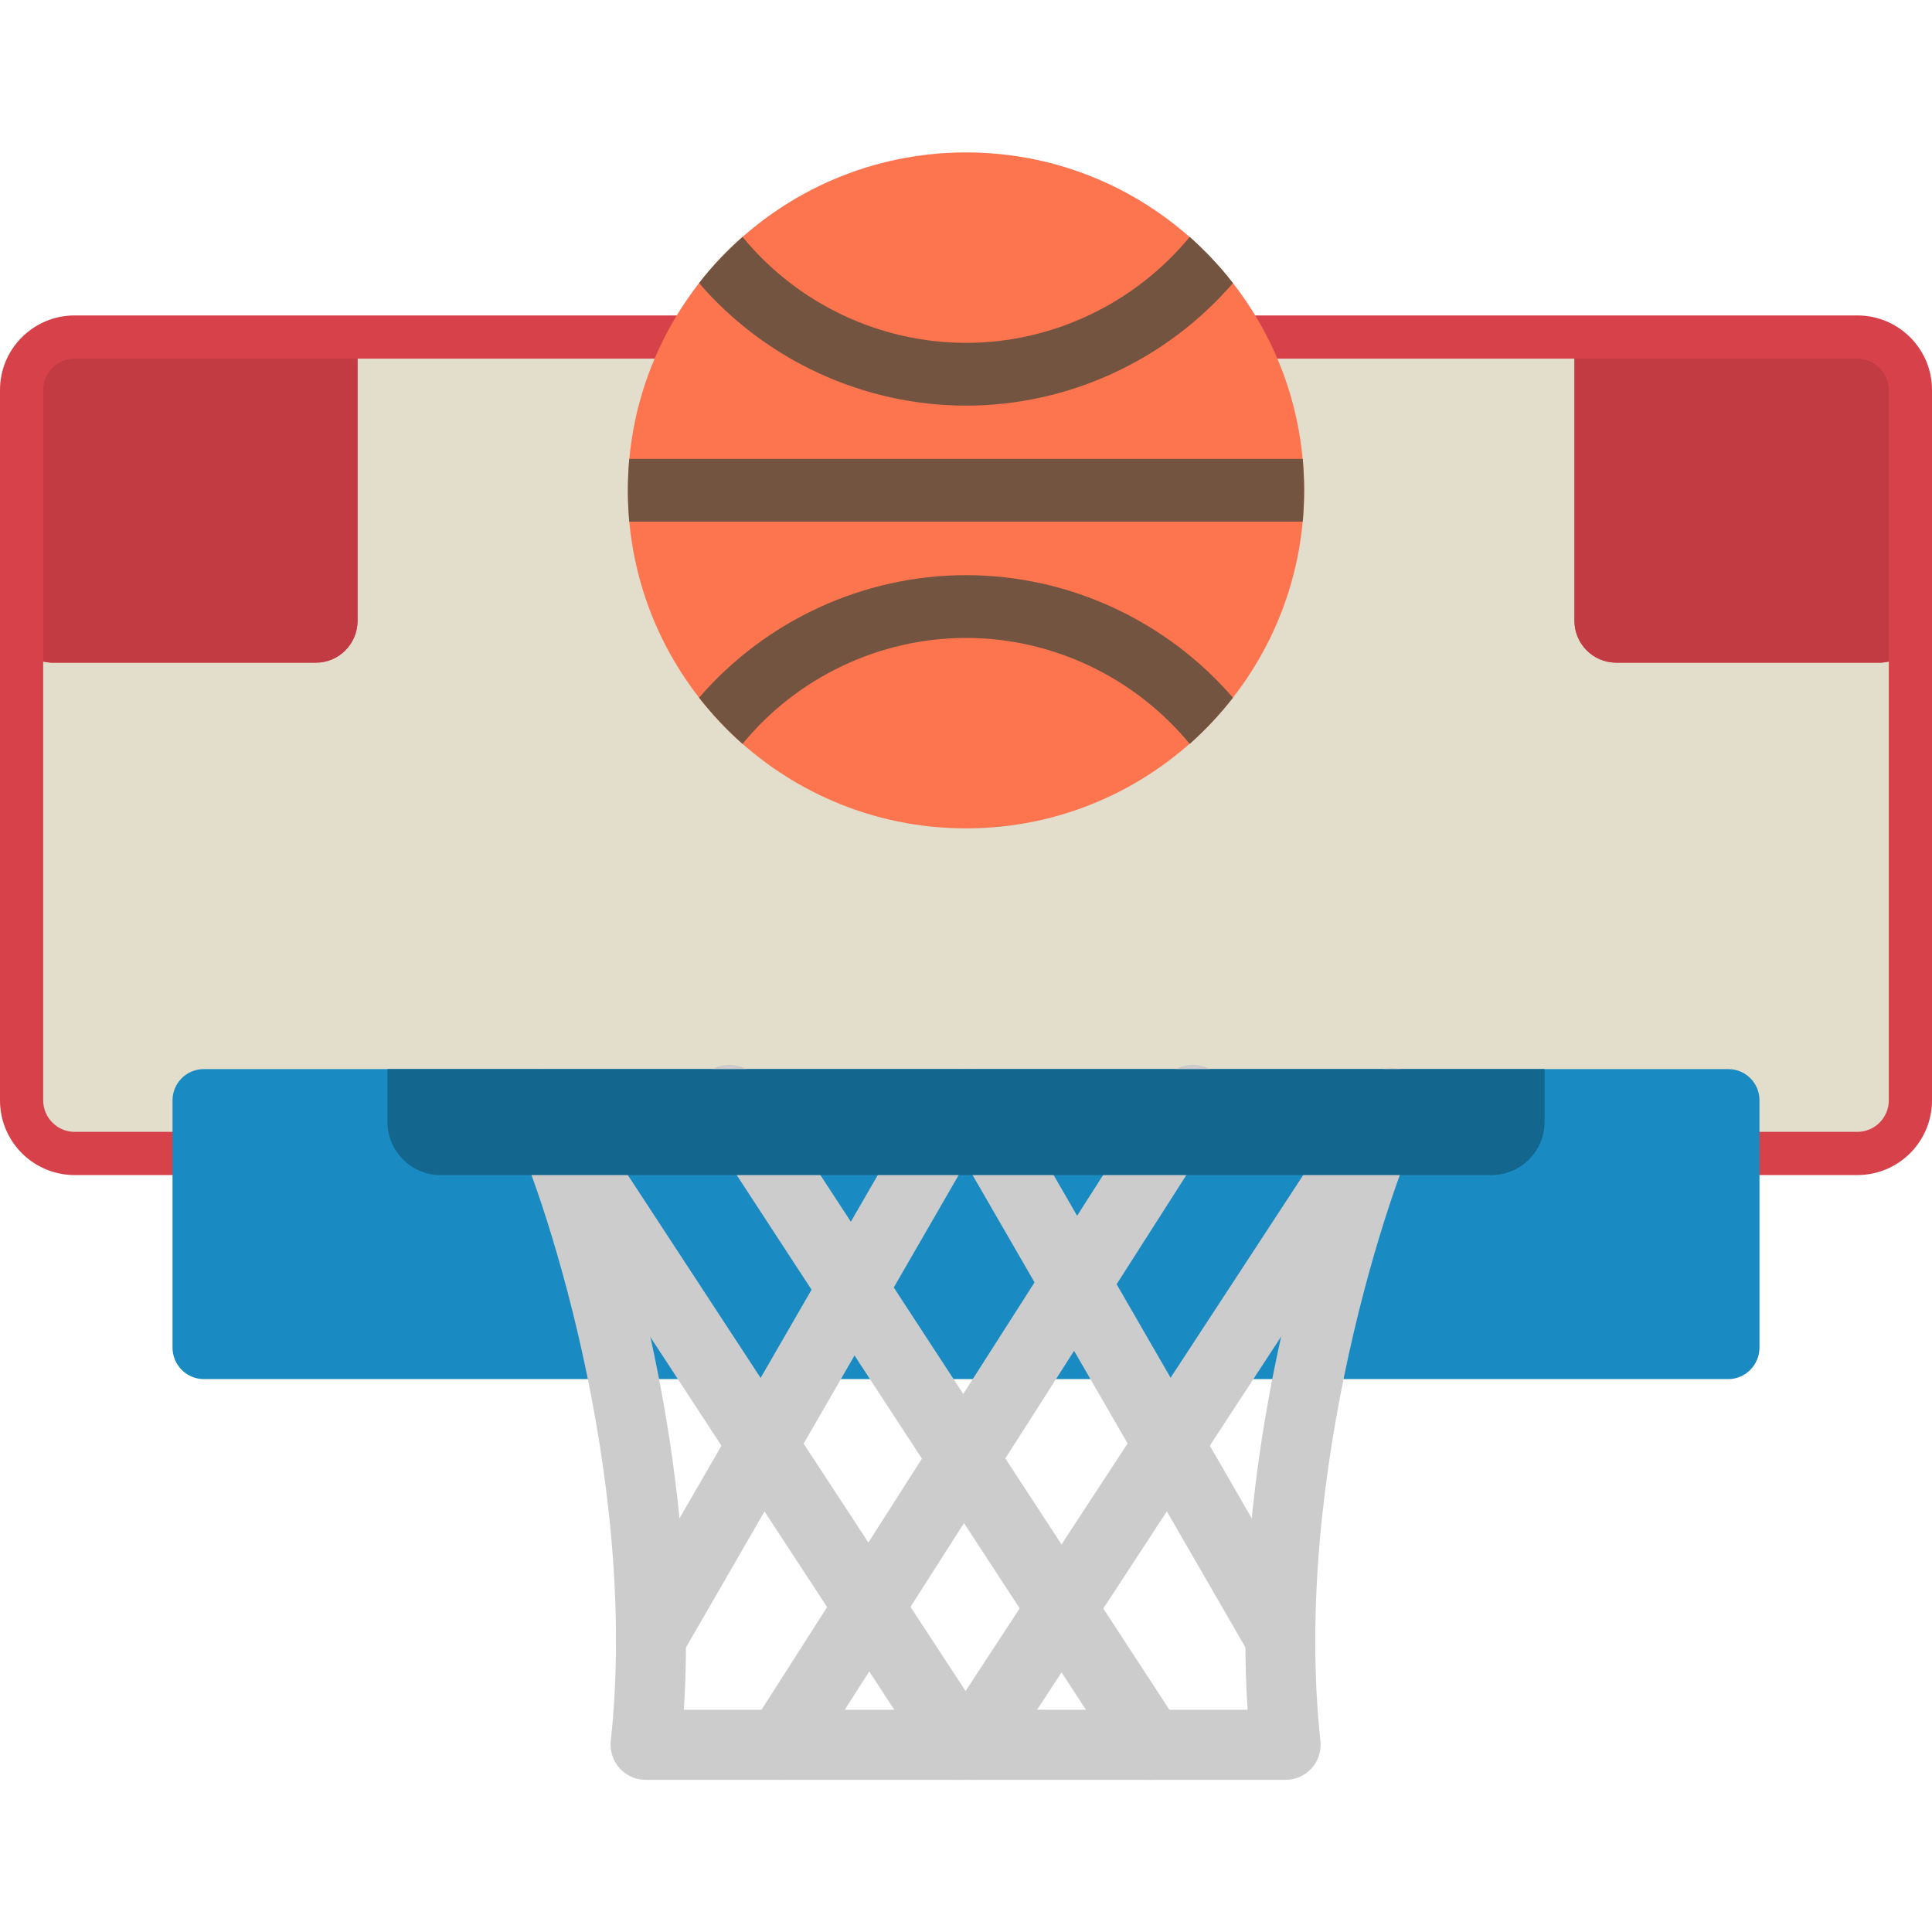 <?xml version="1.0" encoding="UTF-8"?>
<svg xmlns="http://www.w3.org/2000/svg" clip-rule="evenodd" fill-rule="evenodd" height="512" image-rendering="optimizeQuality" shape-rendering="geometricPrecision" text-rendering="geometricPrecision" viewBox="0 0 7111 7111" width="512">
  <g id="Layer_x0020_1">
    <g id="_342301008">
      <path d="m5435 4166h-3758c-64 0-116-52-116-116v-508c0-64 52-115 116-115h3758c63 0 115 51 115 115v508c0 64-52 116-115 116zm-3643-231h3527v-277h-3527z"></path>
      <path d="m6836 4325h-6561c-152 0-275-123-275-275v-2615c0-151 123-274 275-274h6561c152 0 275 123 275 274v2615c0 152-123 275-275 275z" fill="#d74149"></path>
      <path d="m6836 4166h-6561c-64 0-116-52-116-116v-1615c11 2 22 4 33 4h971c84 0 153-69 153-154v-965h5520-1041v965c0 85 69 154 154 154h970c11 0 22-2 33-4v1615c0 64-52 116-116 116z" fill="#e3ddcc"></path>
      <g fill="#c23b42">
        <path d="m159 2435v-1000c0-63 52-115 116-115h1041v965c0 85-69 154-153 154h-971c-11 0-22-2-33-4z"></path>
        <path d="m5795 1320h1041c64 0 116 52 116 115v1000c-11 2-22 4-33 4h-970c-85 0-154-69-154-154z"></path>
      </g>
      <path d="m3556 3049c-687 0-1245-558-1245-1244s558-1244 1245-1244c686 0 1244 558 1244 1244s-558 1244-1244 1244z" fill="#fc754f"></path>
      <g fill="#725440">
        <path d="m2733 2738c-59-52-112-109-160-170 245-284 605-451 983-451 377 0 737 167 982 451-48 62-101 118-159 170-202-245-505-390-823-390-319 0-622 145-823 390z"></path>
        <path d="m2573 1042c48-62 101-118 160-170 201 245 504 390 823 390 318 0 621-145 823-390 58 52 111 108 159 170-245 284-605 451-982 451-378 0-738-167-983-451z"></path>
        <path d="m2316 1920c-3-38-5-76-5-115s2-78 5-116h2479c3 38 5 77 5 116s-2 77-5 115z"></path>
      </g>
      <path d="m6361 5076c-1900 0-3678 0-5611 0-63 0-115-52-115-116v-910c0-64 52-115 115-115h5611c64 0 115 51 115 115v910c0 64-52 116-115 116z" fill="#198bc2"></path>
      <g fill="#ccc">
        <path d="m4732 6551h-2356c-36 0-71-16-96-43-24-28-36-64-32-100 107-982-261-2064-375-2283-33-63-8-141 55-174 64-33 141-8 174 55 63 121 192 465 293 920 76 347 155 854 122 1367h2075c-34-513 45-1020 122-1367 100-455 230-799 292-920 33-63 111-88 174-55s88 111 55 174c-113 219-481 1301-375 2283 4 36-7 72-32 100-24 27-59 43-96 43z"></path>
        <path d="m4713 6158c-45 0-88-23-112-65l-1134-1963c-35-62-14-141 47-176 62-36 141-15 177 47l1133 1963c36 62 15 141-47 177-20 11-42 17-64 17z"></path>
        <path d="m4234 6551c-44 0-87-24-111-65l-1550-2373c-35-62-14-141 48-177 61-35 140-14 176 48l1549 2373c36 62 15 141-47 176-20 12-43 18-65 18z"></path>
        <path d="m3530 6551c-45 0-88-24-112-65l-1539-2351c-36-62-15-141 47-176 62-36 141-15 176 47l1539 2351c36 62 15 141-47 176-20 12-43 18-64 18z"></path>
        <path d="m3579 6551c-22 0-44-6-65-18-61-35-82-114-47-176l1545-2361c35-62 114-83 176-47 62 35 83 114 47 176l-1544 2361c-24 41-68 65-112 65z"></path>
        <path d="m2874 6551c-22 0-44-6-64-18-62-35-83-114-48-176l1516-2373c36-62 115-83 176-48 62 36 83 115 48 177l-1516 2373c-24 41-68 65-112 65z"></path>
        <path d="m2396 6158c-22 0-44-6-65-17-61-36-82-115-47-177l1134-1963c35-62 114-83 176-47 62 35 83 114 47 176l-1133 1963c-24 42-68 65-112 65z"></path>
      </g>
      <path d="m1426 3935h4259v195c0 107-88 195-195 195h-3869c-107 0-195-88-195-195z" fill="#13668e"></path>
    </g>
  </g>
</svg>
